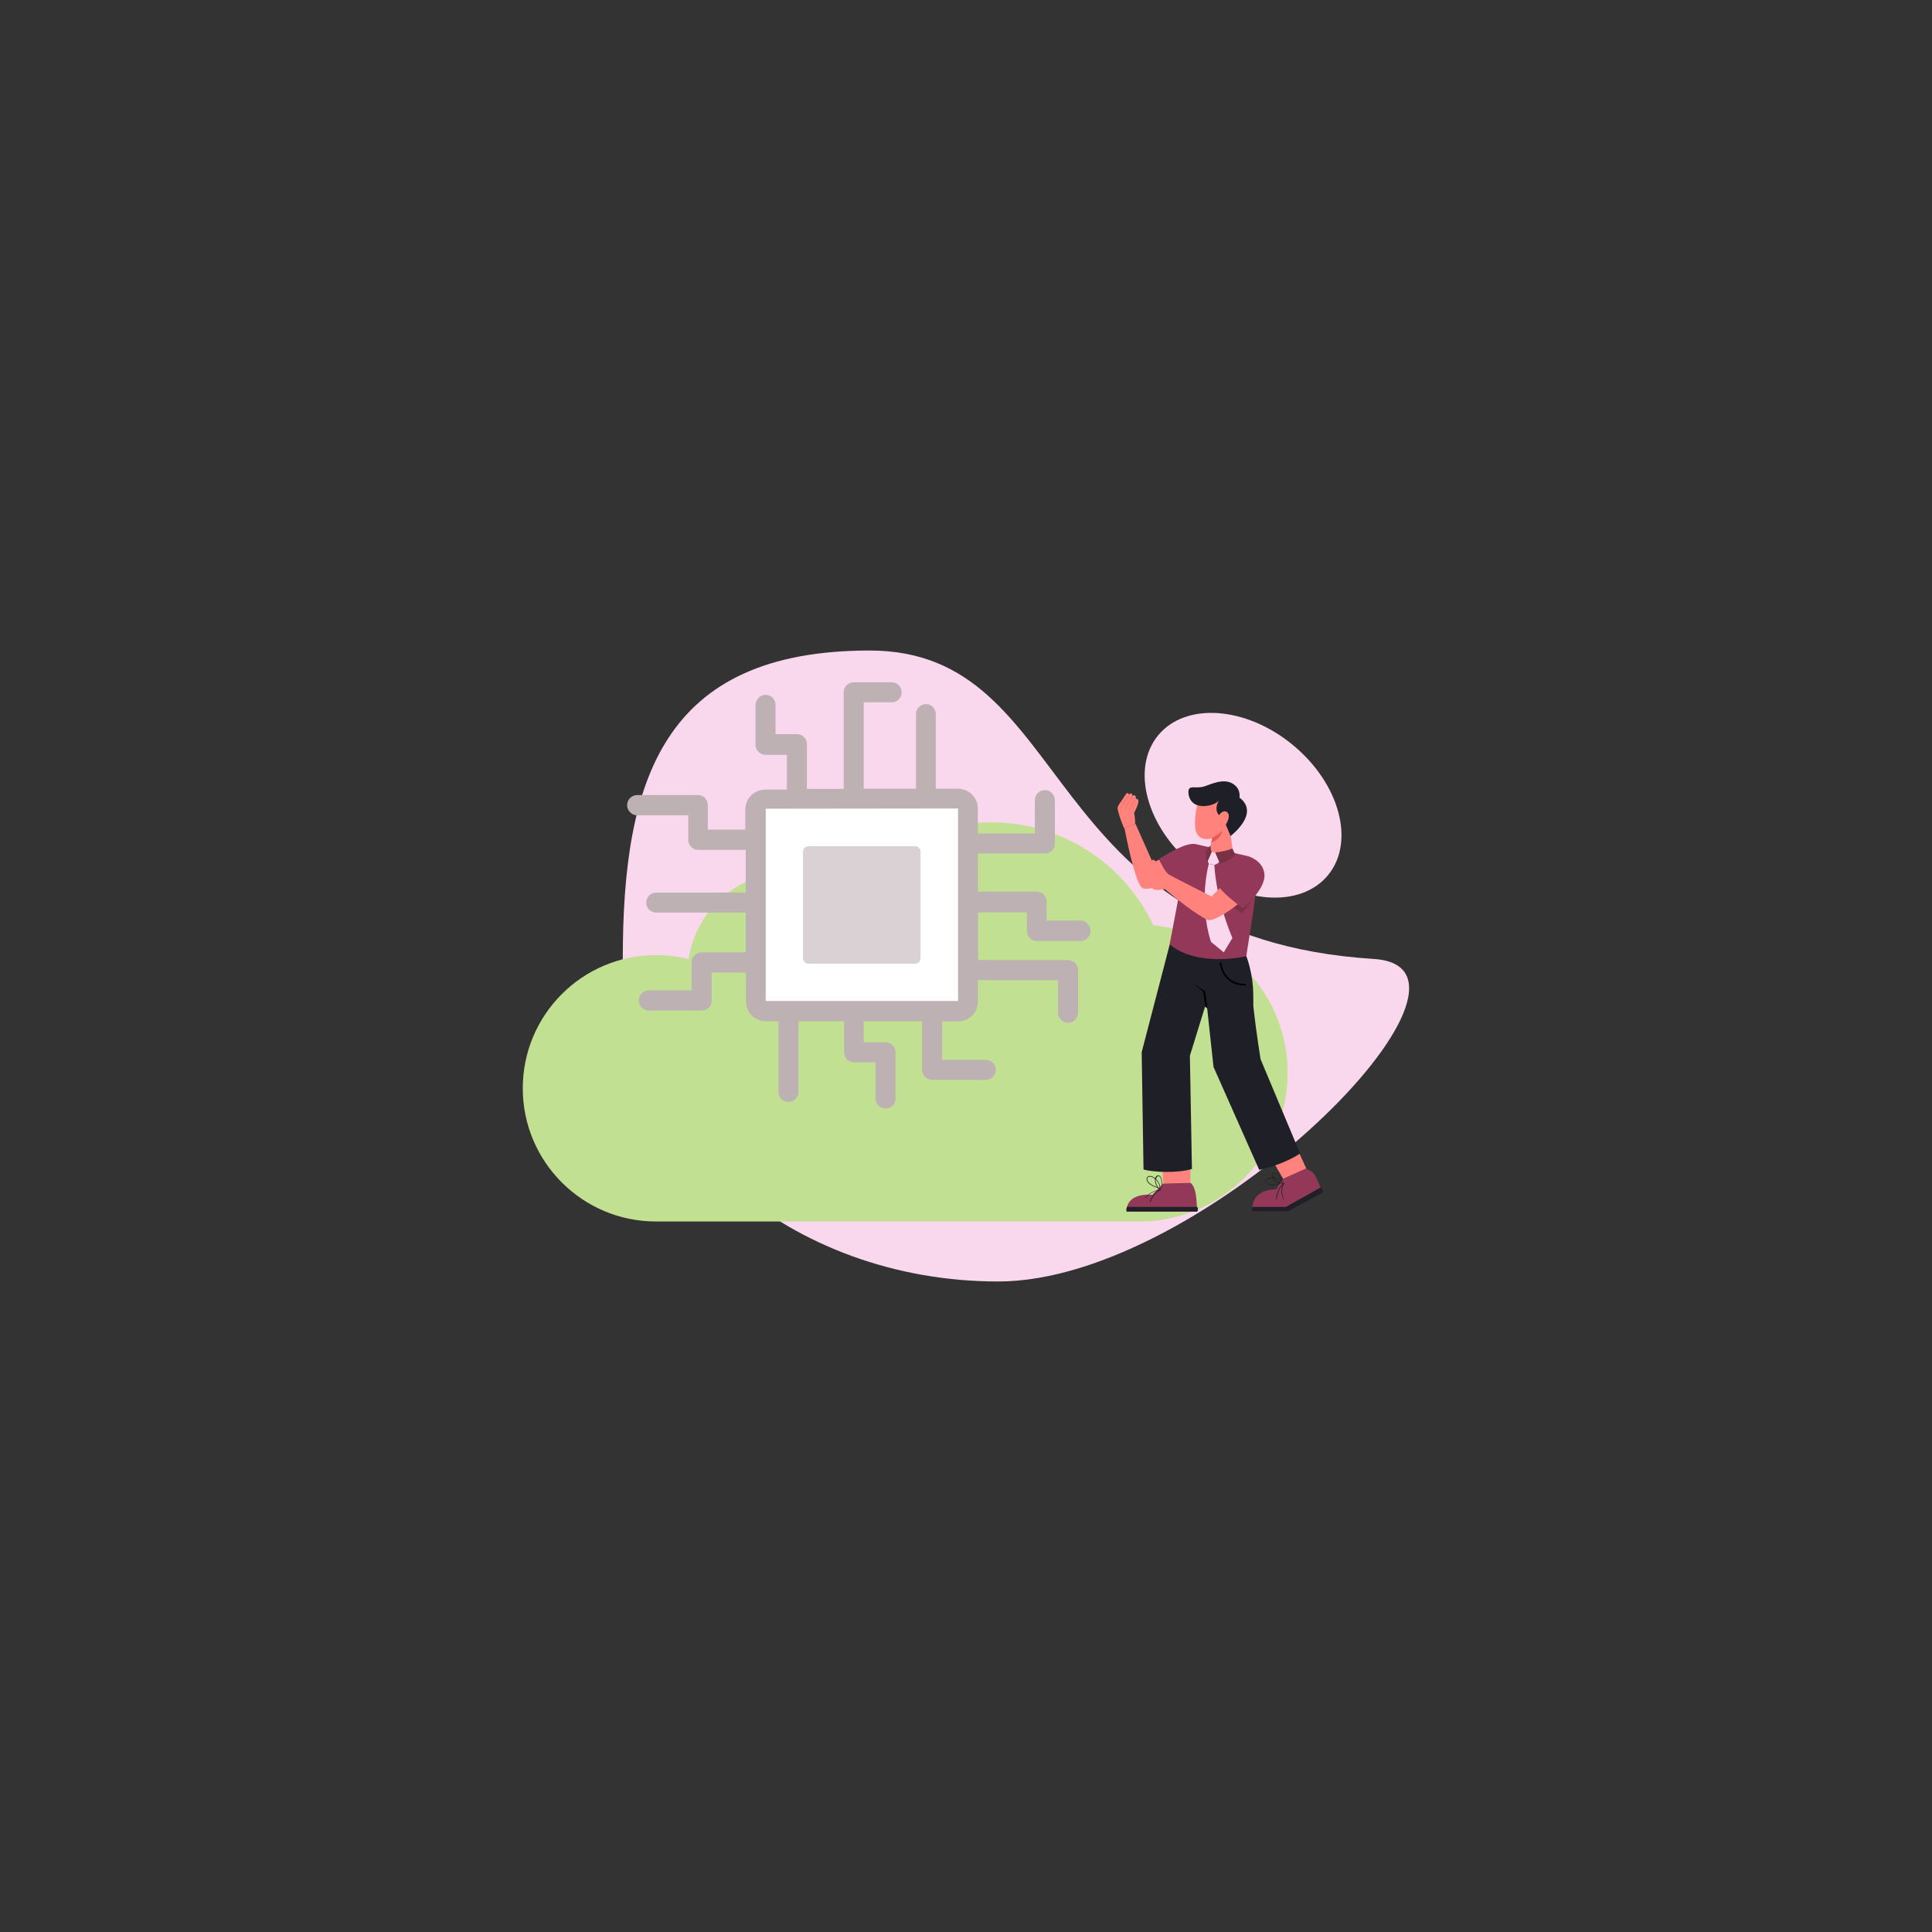 <?xml version="1.0" encoding="utf-8"?>
<svg xmlns="http://www.w3.org/2000/svg" id="Layer_1" style="enable-background:new 0 0 850 850" version="1.1" viewBox="0 0 850 850" x="0" y="0">
  <rect x="0" y="0" width="850" height="850" fill="#333333" stroke="none"/>
  <g>
    <ellipse cx="546.9" cy="354.3" rx="34.4" ry="48.4" style="fill:#f9d7ec" transform="rotate(-50.55 546.88 354.292)"/>
    <path d="M274,421.9c0,78.4,74,141.9,165.2,141.9s226.9-138,165.2-141.9c-149.7-9.5-130.6-135.7-221.8-135.7&#xD;&#xA;		S274,343.5,274,421.9z" style="fill:#f9d7ec"/>
    <path d="M507.4,407.1c-12.6-26.8-39.8-45.3-71.4-45.3c-25.3,0-47.8,11.9-62.3,30.5c-7.4-5.4-16.5-8.6-26.4-8.6&#xD;&#xA;		c-22.5,0-41.1,16.6-44.3,38.3c-4.6-1.2-9.4-1.8-14.4-1.8c-32.4,0-58.6,26.3-58.6,58.6c0,32.4,26.3,58.6,58.6,58.6&#xD;&#xA;		c32.4,0,194.2,0,212.6,0c36.1,0,65.3-29.2,65.3-65.3C566.6,438.1,540.6,410.2,507.4,407.1z" style="fill:#c1e092"/>
    <g>
      <g>
        <g>
          <rect height="93.1" style="fill:#fff" width="90.8" x="334" y="350.9"/>
          <g>
            <path d="M475.3,405h-14.8v-8.3c0-2.4-1.9-4.4-4.4-4.4h-25.9v-16.8h29.5c2.4,0,4.4-1.9,4.4-4.4v-19.1&#xD;&#xA;						c0-2.4-2-4.4-4.4-4.4c-2.4,0-4.4,1.9-4.4,4.4v14.7h-25.1v-11c0-4.8-3.9-8.7-8.7-8.7h-9.8v-32.8c0-0.3,0-0.6-0.1-1&#xD;&#xA;						c-0.4-1.9-2.1-3.4-4.1-3.4c0,0-0.1,0-0.1,0c-1.3,0-2.6,0.6-3.4,1.6c-0.6,0.7-1,1.7-1,2.8v32.8H380V309h12.3&#xD;&#xA;						c2.4,0,4.4-1.9,4.4-4.4c0-2.4-1.9-4.4-4.4-4.4h-16.7c-2.4,0-4.4,1.9-4.4,4.4v42.5h-16.2v-19.7c0-2.4-1.9-4.4-4.4-4.4h-9.4v-13&#xD;&#xA;						c0-0.4-0.1-0.8-0.2-1.2l0,0c-0.5-1.8-2.2-3.1-4.2-3.1c-0.6,0-1.2,0.1-1.7,0.4c-0.3,0.1-0.5,0.2-0.8,0.4&#xD;&#xA;						c-0.2,0.2-0.4,0.4-0.6,0.6c-0.8,0.8-1.3,1.9-1.3,3.1v17.5c0,2.2,1.6,4,3.8,4.3c0.2,0.1,0.4,0.1,0.6,0.1h9.4v15.3h-9.5&#xD;&#xA;						c-2.4,0-4.6,1-6.2,2.5c-1,1-1.8,2.2-2.2,3.6c-0.2,0.8-0.4,1.7-0.4,2.6v8.9h-16.5v-10.8c0-0.9-0.3-1.8-0.7-2.5c0,0,0,0-0.1-0.1&#xD;&#xA;						c-0.4-0.6-1-1.1-1.6-1.3c-0.3-0.2-0.6-0.3-0.9-0.4c-0.3-0.1-0.7-0.1-1-0.1h-26.8c-1.2,0-2.3,0.5-3.1,1.3&#xD;&#xA;						c-0.6,0.6-1,1.4-1.2,2.2c0,0.3-0.1,0.6-0.1,0.9c0,0.3,0,0.6,0.1,0.9c0.1,0.6,0.4,1.1,0.6,1.6c0.2,0.2,0.4,0.4,0.6,0.6&#xD;&#xA;						c0.2,0.2,0.4,0.4,0.6,0.6c0.3,0.2,0.6,0.4,1,0.5c0.5,0.2,1,0.3,1.5,0.3h22.5v10.8c0,2.4,1.9,4.4,4.4,4.4h20.9v18.8h-39.4&#xD;&#xA;						c-2.4,0-4.4,2-4.4,4.4c0,1.2,0.5,2.3,1.3,3.1c0.6,0.6,1.3,1,2.2,1.2c0.3,0.1,0.6,0.1,0.9,0.1h39.4V419h-19.4&#xD;&#xA;						c-0.7,0-1.4,0.2-2,0.5c-1.4,0.7-2.4,2.2-2.4,3.9v12.3h-18.8c-0.6,0-1.2,0.1-1.7,0.4c-0.3,0.1-0.5,0.2-0.8,0.4&#xD;&#xA;						c-0.5,0.4-0.8,0.7-1.2,1.2c-0.1,0.2-0.3,0.5-0.4,0.8c-0.2,0.5-0.4,1.1-0.4,1.7s0.1,1.2,0.4,1.7c0.1,0.3,0.2,0.5,0.4,0.8&#xD;&#xA;						c0.2,0.2,0.4,0.4,0.6,0.6c0.8,0.8,1.9,1.3,3.1,1.3h23.2c2.4,0,4.4-1.9,4.4-4.4v-12.3h15.1v12.7c0,4.8,3.9,8.7,8.7,8.7h5.6v31.1&#xD;&#xA;						c0,2.4,1.9,4.4,4.4,4.4c2.4,0,4.4-2,4.4-4.4v-31.1h20.1v13.7c0,2.4,1.9,4.4,4.4,4.4h9.4v15.9c0,2.4,2,4.4,4.4,4.4&#xD;&#xA;						c2.4,0,4.4-1.9,4.4-4.4v-20.3c0-2.4-1.9-4.4-4.4-4.4H380v-9.3h25.7v21.4c0,2.4,2,4.4,4.4,4.4h23.6c2.4,0,4.4-2,4.4-4.4&#xD;&#xA;						c0-2.4-2-4.4-4.4-4.4h-19.2v-16.9h7c4.8,0,8.7-3.9,8.7-8.7v-9.5h35.3v14.4c0,2.4,2,4.4,4.4,4.4c2.4,0,4.4-2,4.4-4.4v-18.8&#xD;&#xA;						c0-2.4-2-4.4-4.4-4.4h-39.6v-21h21.5v8.2c0,2.4,1.9,4.4,4.4,4.4h19.2c2.4,0,4.4-1.9,4.4-4.4C479.6,407,477.7,405,475.3,405z&#xD;&#xA;						 M421.4,440.4l-84.5,0l0-84.6l84.6-0.1V440.4z" style="fill:#bdb1b3"/>
            <g>
              <path d="M405,421.6c0,1.3-1.1,2.4-2.4,2.4h-46.9c-1.3,0-2.4-1.1-2.4-2.4v-46.9c0-1.3,1.1-2.4,2.4-2.4h46.9&#xD;&#xA;							c1.3,0,2.4,1.1,2.4,2.4V421.6z" style="fill:#d9d1d3"/>
            </g>
          </g>
        </g>
      </g>
    </g>
    <g>
      <polygon points="574.7 514.1 569.9 503.5 558.8 508.8 564.6 518.7" style="fill:#ff827c"/>
      <polygon points="523.7 520.4 523.7 506.6 511.2 510.2 511.8 520.6" style="fill:#ff827c"/>
      <path d="M515.5,412.2l-13.2,50.7l0.8,51.6c4,1.3,15.2,1.7,21.3-0.2l-0.9-49.8l6.7-21.7l0.9,0.8l2.8,25.8l20.1,45.3&#xD;&#xA;			c4.9-1.1,12.3-3.4,18-7.2L554.6,466c0,0-1.9-11.5-3.2-23.5c0-3.8,0.1-7.2-0.5-11.5c-1.2-7.9-3.1-11.5-3.1-11.5L515.5,412.2z" style="fill:#1f1f28"/>
      <path d="M512.1,377.1l-4.9,2.5l-7.6-17.1l-4.9,1.7c0,0,4.7,25.4,8.1,26.6c3.2,1.1,14-2.8,14-2.8L512.1,377.1z" style="fill:#ff827c"/>
      <path d="M548.7,376.6l4.1,8.7c0,9.8-2.4,21.3-4.5,35.4c0,0-21.3,5.1-33.7-5.2l5.2-27.5l-3.5,2l-6.5-12&#xD;&#xA;			c3.7-2.3,12.1-7.6,16.4-6.6L548.7,376.6z" style="fill:#933859"/>
      <path d="M541.5,363.9c4.4-6.8,2.3-15.7-5.8-16.3c-6.6-0.5-8.3,3.8-9.2,7.6c0,0-1.4,6-0.4,10.3&#xD;&#xA;			c0.6,2.3,2.8,4.7,7.2,3.2l-1.6,7.7c2.2,1.3,9.4,0.9,10.8-1.2l-1.5-10.6C541.1,364.3,541.3,364.1,541.5,363.9z" style="fill:#ff827c"/>
      <path d="M534.3,380.6c0,0,0.2,13.5,7.9,32.1l-3.8,6.3l-5.6-4.6c0,0-5.6-15.3-1-34.3" style="fill:#f9d7ec"/>
      <path d="M534.6,375l2.1,3.9c-0.4,0.6-1.4,1.4-2.4,1.6l-2.4-0.4c-0.3-0.4-0.6-1.3-0.6-1.8l1.9-3.5L534.6,375z" style="fill:#f9d7ec"/>
      <path d="M543.5,376.1l-1.3-2.8c-1.3,0.6-5.5,1.7-7.6,1.7l2.1,4.9C536.7,380,541.4,378.8,543.5,376.1z" style="fill:#7a3144"/>
      <path d="M532.6,371.9c0,0-0.1,1.8,0.5,2.9l-2,4.7c0,0-1.3-3-0.1-5.8L532.6,371.9z" style="fill:#7a3144"/>
      <path d="M531.3,354.5c3.5-0.5,5.1-2.4,5.1-2.4s-1.6,2-1.1,4.6c0.3,1.3,1,1.9,1,1.9s1.8-2.5,3.4-1.4&#xD;&#xA;			c2.3,1.5-0.4,5.6-0.4,5.6l2.1,5c0,0,13.2-9.9,3.9-16.9c0,0,0.9-3.9-3.1-6.2c-4-2.3-9.1,0.2-12.1,1.2c-3.8,1.3-6.6-0.6-7.2,1.8&#xD;&#xA;			C522.6,349.3,523.2,355.7,531.3,354.5z" style="fill:#1f1f28"/>
      <path d="M533.3,368.6c0,0,3.2-1.6,4.3-3.2c0,0,0.2,3.4-4.7,5.3L533.3,368.6z" style="fill:#ef5656"/>
      <polygon points="531.2 443.6 530.3 436.2 525.2 432.9 529.4 436.3 530.2 442.8"/>
      <path d="M537,423.5c0,0,0.7,10,11.1,9.7" style="fill:none;stroke:#000;stroke-width:.755;stroke-miterlimit:10"/>
      <path d="M550.9,392.6l1,1.8c0,0-3.7,5.3-5.4,7.4c0,0-3-1.7-4.7-3.3C540.7,397.3,550.9,392.6,550.9,392.6z" style="fill:#7a3144"/>
      <g>
        <path d="M505,383.6c0.5-0.9,1.6-1.8,1.6-1.8l0.6,1.7c0.3,0,1.2-0.2,1.6-0.5c0,0-1.5-1.6-1.9-2.1&#xD;&#xA;				c-0.9-1.4-0.1-2.7,0.4-2.7c0.5,0,4.1,3.3,4.1,3.3l0,0c0.6,0.6,1.1,1.4,1.5,1.9c0.8,1.1,1.6,1.5,1.6,1.5c3.7,2,18.5,9.5,18.5,9.5&#xD;&#xA;				l6.2-6.1l7.6,7.7c0,0-9.7,8.5-15.1,8.9c-5.8-2.6-15.1-10.3-19.2-13.7c0,0-4.2,0.8-5.2-0.1c-0.3-0.3-0.5-0.8-0.6-1.1&#xD;&#xA;				c-0.8-0.6-0.8-0.9-0.9-1.1c-0.1-0.4,0-1.2,0-1.2s-0.7-0.6-0.8-1.2c0-0.4,0.3-1.2,0.3-1.2s-0.6-0.5-0.7-0.8&#xD;&#xA;				C504.7,384.5,504.7,384.1,505,383.6z" style="fill:#ff827c"/>
        <path d="M546.9,399.6c-1.6-1-8.7-6.5-10.2-9l12.1-14c0,0,7,1.7,7.5,8.2C556.8,391.3,546.9,399.6,546.9,399.6z" style="fill:#933859"/>
      </g>
      <path d="M491.7,355.8c-0.1-0.7,0.5-1.7,0.5-1.7s3-4.4,3.3-4.9c0.3-0.4,1-0.4,1.2,0.5c0,0,0,0,0,0&#xD;&#xA;			c0.4-0.9,1.7-0.9,1.5,0.6c0.7-0.9,1.8-0.4,1.5,1.3c0.4-0.4,1.4-0.1,1.1,1.5c-0.1,1-1.3,3.5-1.9,4.8c0.1,0.2,0.2,0.4,0.2,0.6&#xD;&#xA;			c0.4,1.9,0.3,4.1,0.3,4.1l-4.9,1.7c0,0-1.5-3.7-2.1-5.7l0,0C492.5,358.5,491.7,356.5,491.7,355.8z" style="fill:#ff827c"/>
      <g>
        <path d="M493.2,355.8C493.2,355.8,493.3,355.8,493.2,355.8c0.1-0.1,0.2-0.8,0.6-1.5c0.4-0.7,2.9-4.2,2.9-4.3&#xD;&#xA;				c0,0,0-0.1,0-0.1c0,0-0.1,0-0.1,0c-0.1,0.1-2.5,3.6-2.9,4.3c-0.4,0.7-0.5,1.5-0.5,1.5C493.1,355.7,493.1,355.8,493.2,355.8&#xD;&#xA;				C493.2,355.8,493.2,355.8,493.2,355.8z" style="fill:#ef5656"/>
        <path d="M494.9,356.4C495,356.4,495,356.3,494.9,356.4c0.1-0.1,0.3-1.1,0.6-1.7c0.4-0.7,2.7-4,2.7-4c0,0,0-0.1,0-0.1&#xD;&#xA;				c0,0-0.1,0-0.1,0c-0.1,0.1-2.3,3.4-2.7,4c-0.4,0.7-0.5,1.7-0.5,1.7C494.8,356.3,494.9,356.4,494.9,356.4&#xD;&#xA;				C494.9,356.4,494.9,356.4,494.9,356.4z" style="fill:#ef5656"/>
        <path d="M496.8,356.9C496.9,356.9,496.9,356.8,496.8,356.9c0.1-0.1,0.4-1.2,0.8-1.9c0.4-0.6,2-3.1,2-3.1&#xD;&#xA;				c0,0,0-0.1,0-0.1c0,0-0.1,0-0.1,0c0,0-1.6,2.5-2,3.1c-0.4,0.7-0.7,1.8-0.7,1.8C496.7,356.8,496.7,356.8,496.8,356.9&#xD;&#xA;				C496.8,356.9,496.8,356.9,496.8,356.9z" style="fill:#ef5656"/>
      </g>
      <g>
        <path d="M574.7,514.1l-10.2,4.5l-3.1,4.7c0,0-11.1-0.7-10.4,9.7h15.6l15.3-8.3c0,0-2-5-3-7&#xD;&#xA;				C577.6,515.2,575.5,514.6,574.7,514.1z" style="fill:#933859"/>
        <path d="M550.9,533h15.8l15.3-8.3c0-0.7-0.2-1.6-0.9-2.3l-15.4,8.6h-14.5C550.7,531.3,550.6,532.4,550.9,533z" style="fill:#1f1f28"/>
        <g>
          <path d="M557.5,520.8c-0.4-0.4-0.6-0.9-0.5-1.4c0.1-0.6,0.6-1,1.3-1.2c0.6-0.2,1.2-0.2,1.7-0.2&#xD;&#xA;					c-0.1-0.2-0.2-0.4-0.2-0.6c-0.1-0.6,0.2-1.1,0.7-1.3c1.9-0.6,3.6,3.2,3.7,3.3c0,0.1,0,0.1-0.1,0.2c-0.1,0-0.1,0-0.2-0.1&#xD;&#xA;					c0,0-1.7-3.7-3.3-3.2c-0.6,0.2-0.6,0.7-0.5,1c0,0.2,0.1,0.4,0.2,0.7c2.8,0.2,4.6,2.6,4.6,2.6c0,0,0,0.1,0,0.1&#xD;&#xA;					c0,0-0.1,0.1-0.1,0.1c-0.5,0-1-0.1-1.4-0.2c-1.6,0.6-2.8,0.9-3.7,0.9C558.4,521.5,557.8,521.1,557.5,520.8z M560.1,518.3&#xD;&#xA;					c-0.5,0-1.1,0-1.7,0.2c-0.6,0.2-1.1,0.6-1.2,1c-0.1,0.4,0.1,0.8,0.4,1.1c0.4,0.3,1.8,1.2,5.3-0.1&#xD;&#xA;					C561.5,520,560.5,519.1,560.1,518.3z M564.5,520.5c-0.5-0.6-2-2-4-2.3C561,519.3,562.4,520.3,564.5,520.5z" style="fill:#1f1f28"/>
          <path d="M561.7,527.6c0.1,0,0.1-0.1,0.1-0.1c0.2-4.5,3-6.6,3-6.7c0.1,0,0.1-0.1,0-0.2c0-0.1-0.1-0.1-0.2,0&#xD;&#xA;					c0,0-2.9,2.3-3.1,6.9C561.6,527.5,561.6,527.6,561.7,527.6C561.7,527.6,561.7,527.6,561.7,527.6z" style="fill:#1f1f28"/>
          <path d="M564.6,527.6C564.6,527.6,564.6,527.6,564.6,527.6c0.1,0,0.2-0.1,0.1-0.2c-1.5-4.1,0.2-6.6,0.2-6.6&#xD;&#xA;					c0-0.1,0-0.1,0-0.2c-0.1,0-0.1,0-0.2,0c-0.1,0.1-1.8,2.6-0.2,6.9C564.4,527.6,564.5,527.6,564.6,527.6z" style="fill:#1f1f28"/>
        </g>
      </g>
      <g>
        <path d="M523.7,520.4l-12,0.3l-4.7,5c0,0-11.4-1.5-11.4,7.4h31.1c0,0-0.2-7.5-1.1-9.7&#xD;&#xA;				C525.3,522.3,524.6,520.9,523.7,520.4z" style="fill:#933859"/>
        <path d="M495.7,533h31.1c0,0,0.6-1.3-0.1-2h-30.8C495.5,531.4,495.5,532.1,495.7,533z" style="fill:#1f1f28"/>
        <g>
          <path d="M510.3,523.6c-0.4-0.3-0.7-0.7-1-1c-3.9-1.1-4.7-2.8-4.8-3.5c-0.1-0.6,0-1.1,0.4-1.4&#xD;&#xA;					c0.5-0.4,1.1-0.4,1.8-0.2c0.6,0.2,1,0.5,1.5,0.9c0.1-0.2,0.1-0.4,0.3-0.6c0.3-0.6,0.8-0.8,1.4-0.6c1.9,0.7,1.3,5.1,1.3,5.3&#xD;&#xA;					c0,0.1-0.1,0.1-0.1,0.1c-0.1,0-0.1-0.1-0.1-0.1c0,0,0.5-4.4-1.1-5c-0.5-0.2-0.9,0.2-1,0.5c-0.1,0.2-0.2,0.4-0.3,0.7&#xD;&#xA;					c2.1,1.9,2,4.9,2,4.9c0,0.1,0,0.1-0.1,0.1C510.4,523.7,510.4,523.7,510.3,523.6C510.4,523.7,510.3,523.6,510.3,523.6z&#xD;&#xA;					 M510.3,523.2c0-0.8-0.3-2.8-1.8-4.3C508.3,520.1,508.8,521.8,510.3,523.2z M506.7,517.8c-0.6-0.2-1.2-0.2-1.6,0.1&#xD;&#xA;					c-0.3,0.3-0.4,0.7-0.3,1.2c0.1,0.5,0.7,2,4.3,3.2c-0.8-1.3-1.1-2.6-0.9-3.5C507.8,518.4,507.3,518,506.7,517.8z" style="fill:#1f1f28"/>
          <path d="M503.8,527.1c0,0,0.1,0,0.1,0c2.9-3.4,6.4-3.4,6.5-3.4c0,0,0,0,0,0c0.1,0,0.1-0.1,0.1-0.1&#xD;&#xA;					c0-0.1-0.1-0.1-0.1-0.1c0,0-3.7,0-6.7,3.5C503.7,526.9,503.7,527,503.8,527.1C503.8,527.1,503.8,527.1,503.8,527.1z" style="fill:#1f1f28"/>
          <path d="M506.1,528.9c0.1,0,0.1,0,0.1-0.1c1.4-4.2,4.2-5.1,4.2-5.1c0.1,0,0.1-0.1,0.1-0.2c0-0.1-0.1-0.1-0.2-0.1&#xD;&#xA;					c-0.1,0-3,1-4.4,5.3C505.9,528.8,505.9,528.8,506.1,528.9C506,528.9,506,528.9,506.1,528.9z" style="fill:#1f1f28"/>
        </g>
      </g>
    </g>
  </g>
</svg>